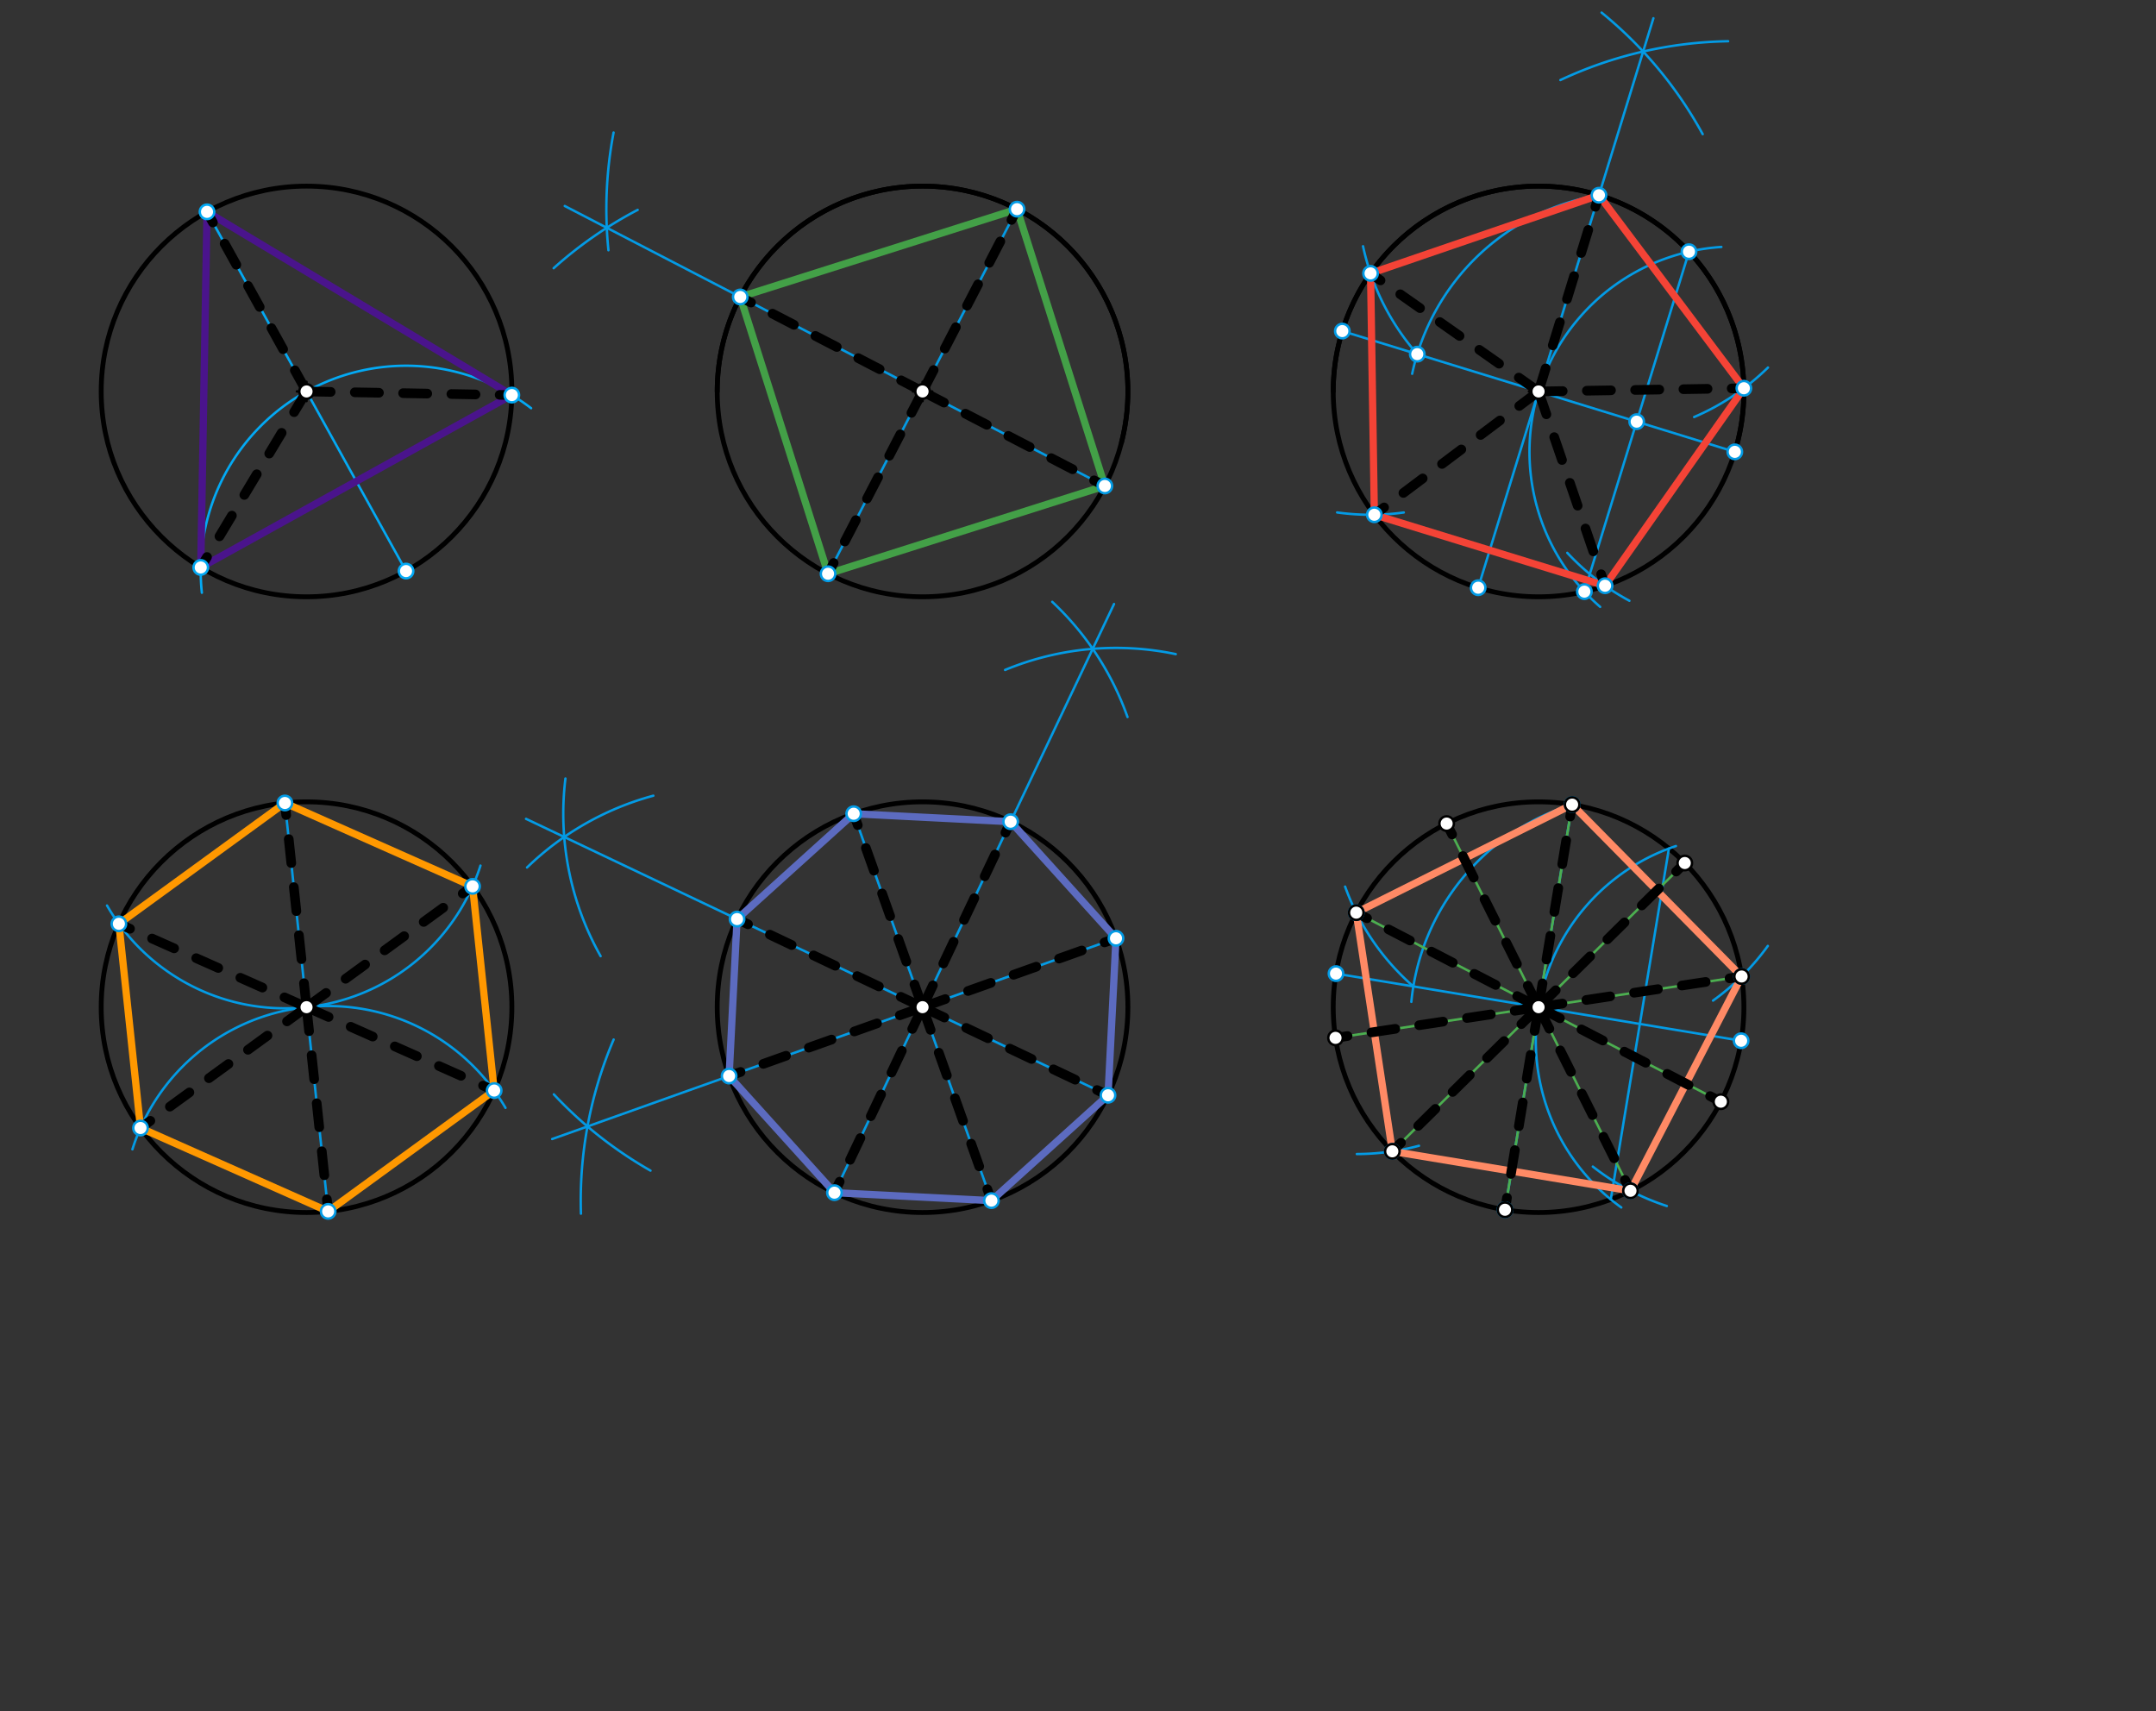 <svg xmlns="http://www.w3.org/2000/svg" class="svg--1it" height="100%" preserveAspectRatio="xMidYMid meet" viewBox="0 0 892.913 708.661" width="100%"><rect x="0" y="0" width="892.913" height="708.661" fill="#333333" stroke="none"/><defs><marker id="marker-arrow" markerHeight="16" markerUnits="userSpaceOnUse" markerWidth="24" orient="auto-start-reverse" refX="24" refY="4" viewBox="0 0 24 8"><path d="M 0 0 L 24 4 L 0 8 z" stroke="inherit"></path></marker></defs><g class="aux-layer--1FB"></g><g class="main-layer--3Vd"><g class="element--2qn"><g class="center--1s5"><line x1="122.953" y1="162.125" x2="130.953" y2="162.125" stroke="#000000" stroke-width="1" stroke-linecap="round"></line><line x1="126.953" y1="158.125" x2="126.953" y2="166.125" stroke="#000000" stroke-width="1" stroke-linecap="round"></line><circle class="hit--230" cx="126.953" cy="162.125" r="4" stroke="none" fill="transparent"></circle></g><circle cx="126.953" cy="162.125" fill="none" r="85.041" stroke="#000000" stroke-dasharray="none" stroke-width="2"></circle></g><g class="element--2qn"><path d="M 297.035 162.125 A 85.041 85.041 0 1 1 464.458 183.226" fill="none" stroke="#000000" stroke-dasharray="none" stroke-linecap="round" stroke-width="2"></path></g><g class="element--2qn"><path d="M 552.159 162.125 A 85.041 85.041 0 1 1 718.883 185.787" fill="none" stroke="#000000" stroke-dasharray="none" stroke-linecap="round" stroke-width="2"></path></g><g class="element--2qn"><g class="center--1s5"><line x1="378.077" y1="162.125" x2="386.077" y2="162.125" stroke="#000000" stroke-width="1" stroke-linecap="round"></line><line x1="382.077" y1="158.125" x2="382.077" y2="166.125" stroke="#000000" stroke-width="1" stroke-linecap="round"></line><circle class="hit--230" cx="382.077" cy="162.125" r="4" stroke="none" fill="transparent"></circle></g><circle cx="382.077" cy="162.125" fill="none" r="85.041" stroke="#000000" stroke-dasharray="none" stroke-width="2"></circle></g><g class="element--2qn"><g class="center--1s5"><line x1="633.2" y1="162.125" x2="641.2" y2="162.125" stroke="#000000" stroke-width="1" stroke-linecap="round"></line><line x1="637.2" y1="158.125" x2="637.2" y2="166.125" stroke="#000000" stroke-width="1" stroke-linecap="round"></line><circle class="hit--230" cx="637.2" cy="162.125" r="4" stroke="none" fill="transparent"></circle></g><circle cx="637.2" cy="162.125" fill="none" r="85.041" stroke="#000000" stroke-dasharray="none" stroke-width="2"></circle></g><g class="element--2qn"><g class="center--1s5"><line x1="122.953" y1="417.125" x2="130.953" y2="417.125" stroke="#000000" stroke-width="1" stroke-linecap="round"></line><line x1="126.953" y1="413.125" x2="126.953" y2="421.125" stroke="#000000" stroke-width="1" stroke-linecap="round"></line><circle class="hit--230" cx="126.953" cy="417.125" r="4" stroke="none" fill="transparent"></circle></g><circle cx="126.953" cy="417.125" fill="none" r="85.042" stroke="#000000" stroke-dasharray="none" stroke-width="2"></circle></g><g class="element--2qn"><g class="center--1s5"><line x1="378.077" y1="417.125" x2="386.077" y2="417.125" stroke="#000000" stroke-width="1" stroke-linecap="round"></line><line x1="382.077" y1="413.125" x2="382.077" y2="421.125" stroke="#000000" stroke-width="1" stroke-linecap="round"></line><circle class="hit--230" cx="382.077" cy="417.125" r="4" stroke="none" fill="transparent"></circle></g><circle cx="382.077" cy="417.125" fill="none" r="85.042" stroke="#000000" stroke-dasharray="none" stroke-width="2"></circle></g><g class="element--2qn"><g class="center--1s5"><line x1="633.2" y1="417.125" x2="641.2" y2="417.125" stroke="#000000" stroke-width="1" stroke-linecap="round"></line><line x1="637.2" y1="413.125" x2="637.2" y2="421.125" stroke="#000000" stroke-width="1" stroke-linecap="round"></line><circle class="hit--230" cx="637.2" cy="417.125" r="4" stroke="none" fill="transparent"></circle></g><circle cx="637.2" cy="417.125" fill="none" r="85.042" stroke="#000000" stroke-dasharray="none" stroke-width="2"></circle></g><g class="element--2qn"><line stroke="#03A9F4" stroke-dasharray="none" stroke-linecap="round" stroke-width="1" x1="85.739" x2="168.167" y1="87.738" y2="236.512"></line></g><g class="element--2qn"><path d="M 83.6 245.481 A 85.041 85.041 0 0 1 219.954 169.057" fill="none" stroke="#03A9F4" stroke-dasharray="none" stroke-linecap="round" stroke-width="1"></path></g><g class="element--2qn"><line stroke="#4A148C" stroke-dasharray="none" stroke-linecap="round" stroke-width="3" x1="83.139" x2="85.739" y1="235.011" y2="87.738"></line></g><g class="element--2qn"><line stroke="#4A148C" stroke-dasharray="none" stroke-linecap="round" stroke-width="3" x1="85.739" x2="211.981" y1="87.738" y2="163.626"></line></g><g class="element--2qn"><line stroke="#4A148C" stroke-dasharray="none" stroke-linecap="round" stroke-width="3" x1="211.981" x2="83.139" y1="163.626" y2="235.011"></line></g><g class="element--2qn"><line stroke="#039BE5" stroke-dasharray="none" stroke-linecap="round" stroke-width="1" x1="421.213" x2="342.941" y1="86.624" y2="237.626"></line></g><g class="element--2qn"><path d="M 254.117 54.889 A 170.082 170.082 0 0 0 251.984 103.641" fill="none" stroke="#039BE5" stroke-dasharray="none" stroke-linecap="round" stroke-width="1"></path></g><g class="element--2qn"><path d="M 229.3 111.08 A 170.082 170.082 0 0 1 264.093 86.924" fill="none" stroke="#039BE5" stroke-dasharray="none" stroke-linecap="round" stroke-width="1"></path></g><g class="element--2qn"><line stroke="#039BE5" stroke-dasharray="none" stroke-linecap="round" stroke-width="1" x1="233.892" x2="457.577" y1="85.313" y2="201.261"></line></g><g class="element--2qn"><line stroke="#43A047" stroke-dasharray="none" stroke-linecap="round" stroke-width="3" x1="306.576" x2="421.213" y1="122.989" y2="86.624"></line></g><g class="element--2qn"><line stroke="#43A047" stroke-dasharray="none" stroke-linecap="round" stroke-width="3" x1="421.213" x2="457.577" y1="86.624" y2="201.261"></line></g><g class="element--2qn"><line stroke="#43A047" stroke-dasharray="none" stroke-linecap="round" stroke-width="3" x1="306.576" x2="342.941" y1="122.989" y2="237.626"></line></g><g class="element--2qn"><line stroke="#43A047" stroke-dasharray="none" stroke-linecap="round" stroke-width="3" x1="342.941" x2="457.577" y1="237.626" y2="201.261"></line></g><g class="element--2qn"><line stroke="#039BE5" stroke-dasharray="none" stroke-linecap="round" stroke-width="1" x1="555.92" x2="718.48" y1="137.115" y2="187.135"></line></g><g class="element--2qn"><path d="M 715.708 17.076 A 170.082 170.082 0 0 0 646.239 33.157" fill="none" stroke="#039BE5" stroke-dasharray="none" stroke-linecap="round" stroke-width="1"></path></g><g class="element--2qn"><path d="M 663.314 5.226 A 170.082 170.082 0 0 1 705.17 55.553" fill="none" stroke="#039BE5" stroke-dasharray="none" stroke-linecap="round" stroke-width="1"></path></g><g class="element--2qn"><line stroke="#039BE5" stroke-dasharray="none" stroke-linecap="round" stroke-width="1" x1="684.762" x2="612.19" y1="7.553" y2="243.405"></line></g><g class="element--2qn"><path d="M 712.897 102.278 A 85.041 85.041 0 0 0 662.715 251.34" fill="none" stroke="#039BE5" stroke-dasharray="none" stroke-linecap="round" stroke-width="1"></path></g><g class="element--2qn"><line stroke="#039BE5" stroke-dasharray="none" stroke-linecap="round" stroke-width="1" x1="656.181" x2="699.5" y1="245.021" y2="104.239"></line></g><g class="element--2qn"><path d="M 584.85 154.808 A 95.079 95.079 0 0 1 662.21 80.845" fill="none" stroke="#039BE5" stroke-dasharray="none" stroke-linecap="round" stroke-width="1"></path></g><g class="element--2qn"><path d="M 586.966 146.668 A 99.972 99.972 0 0 1 564.498 101.979" fill="none" stroke="#039BE5" stroke-dasharray="none" stroke-linecap="round" stroke-width="1"></path></g><g class="element--2qn"><path d="M 581.386 212.242 A 99.972 99.972 0 0 1 553.778 212.23" fill="none" stroke="#039BE5" stroke-dasharray="none" stroke-linecap="round" stroke-width="1"></path></g><g class="element--2qn"><path d="M 701.635 172.714 A 99.972 99.972 0 0 0 732.214 152.216" fill="none" stroke="#039BE5" stroke-dasharray="none" stroke-linecap="round" stroke-width="1"></path></g><g class="element--2qn"><path d="M 649.098 228.956 A 99.972 99.972 0 0 0 674.82 248.809" fill="none" stroke="#039BE5" stroke-dasharray="none" stroke-linecap="round" stroke-width="1"></path></g><g class="element--2qn"><line stroke="#F44336" stroke-dasharray="none" stroke-linecap="round" stroke-width="3" x1="567.627" x2="662.21" y1="113.222" y2="80.845"></line></g><g class="element--2qn"><line stroke="#F44336" stroke-dasharray="none" stroke-linecap="round" stroke-width="3" x1="662.21" x2="722.231" y1="80.845" y2="160.794"></line></g><g class="element--2qn"><line stroke="#F44336" stroke-dasharray="none" stroke-linecap="round" stroke-width="3" x1="722.231" x2="664.742" y1="160.794" y2="242.583"></line></g><g class="element--2qn"><line stroke="#F44336" stroke-dasharray="none" stroke-linecap="round" stroke-width="3" x1="567.627" x2="569.191" y1="113.222" y2="213.181"></line></g><g class="element--2qn"><line stroke="#F44336" stroke-dasharray="none" stroke-linecap="round" stroke-width="3" x1="569.191" x2="664.742" y1="213.181" y2="242.583"></line></g><g class="element--2qn"><line stroke="#039BE5" stroke-dasharray="none" stroke-linecap="round" stroke-width="1" x1="117.999" x2="135.908" y1="332.556" y2="501.694"></line></g><g class="element--2qn"><path d="M 54.842 475.992 A 85.042 85.042 0 0 1 209.348 458.814" fill="none" stroke="#039BE5" stroke-dasharray="none" stroke-linecap="round" stroke-width="1"></path></g><g class="element--2qn"><path d="M 198.99 358.491 A 85.042 85.042 0 0 1 44.323 375.029" fill="none" stroke="#039BE5" stroke-dasharray="none" stroke-linecap="round" stroke-width="1"></path></g><g class="element--2qn"><line stroke="#FF9800" stroke-dasharray="none" stroke-linecap="round" stroke-width="3" x1="58.191" x2="49.237" y1="467.164" y2="382.595"></line></g><g class="element--2qn"><line stroke="#FF9800" stroke-dasharray="none" stroke-linecap="round" stroke-width="3" x1="49.237" x2="117.999" y1="382.595" y2="332.556"></line></g><g class="element--2qn"><line stroke="#FF9800" stroke-dasharray="none" stroke-linecap="round" stroke-width="3" x1="117.999" x2="195.715" y1="332.556" y2="367.086"></line></g><g class="element--2qn"><line stroke="#FF9800" stroke-dasharray="none" stroke-linecap="round" stroke-width="3" x1="195.715" x2="204.67" y1="367.086" y2="451.655"></line></g><g class="element--2qn"><line stroke="#FF9800" stroke-dasharray="none" stroke-linecap="round" stroke-width="3" x1="204.67" x2="135.908" y1="451.655" y2="501.694"></line></g><g class="element--2qn"><line stroke="#FF9800" stroke-dasharray="none" stroke-linecap="round" stroke-width="3" x1="135.908" x2="58.191" y1="501.694" y2="467.164"></line></g><g class="element--2qn"><line stroke="#039BE5" stroke-dasharray="none" stroke-linecap="round" stroke-width="1" x1="353.556" x2="410.598" y1="337.008" y2="497.242"></line></g><g class="element--2qn"><path d="M 240.599 502.645 A 170.084 170.084 0 0 1 254.142 430.531" fill="none" stroke="#039BE5" stroke-dasharray="none" stroke-linecap="round" stroke-width="1"></path></g><g class="element--2qn"><path d="M 229.38 453.237 A 170.084 170.084 0 0 0 269.406 484.817" fill="none" stroke="#039BE5" stroke-dasharray="none" stroke-linecap="round" stroke-width="1"></path></g><g class="element--2qn"><line stroke="#039BE5" stroke-dasharray="none" stroke-linecap="round" stroke-width="1" x1="228.678" x2="462.194" y1="471.734" y2="388.604"></line></g><g class="element--2qn"><path d="M 486.942 270.91 A 120.268 120.268 0 0 0 416.262 277.452" fill="none" stroke="#039BE5" stroke-dasharray="none" stroke-linecap="round" stroke-width="1"></path></g><g class="element--2qn"><path d="M 435.79 249.248 A 120.268 120.268 0 0 1 466.958 296.957" fill="none" stroke="#039BE5" stroke-dasharray="none" stroke-linecap="round" stroke-width="1"></path></g><g class="element--2qn"><path d="M 234.176 322.419 A 120.268 120.268 0 0 0 248.747 395.995" fill="none" stroke="#039BE5" stroke-dasharray="none" stroke-linecap="round" stroke-width="1"></path></g><g class="element--2qn"><path d="M 218.277 359.266 A 120.268 120.268 0 0 1 270.58 329.544" fill="none" stroke="#039BE5" stroke-dasharray="none" stroke-linecap="round" stroke-width="1"></path></g><g class="element--2qn"><line stroke="#039BE5" stroke-dasharray="none" stroke-linecap="round" stroke-width="1" x1="382.077" x2="217.851" y1="417.125" y2="339.129"></line></g><g class="element--2qn"><line stroke="#039BE5" stroke-dasharray="none" stroke-linecap="round" stroke-width="1" x1="382.077" x2="461.377" y1="417.125" y2="250.152"></line></g><g class="element--2qn"><line stroke="#039BE5" stroke-dasharray="none" stroke-linecap="round" stroke-width="1" x1="382.077" x2="345.593" y1="417.125" y2="493.944"></line></g><g class="element--2qn"><line stroke="#039BE5" stroke-dasharray="none" stroke-linecap="round" stroke-width="1" x1="382.077" x2="458.895" y1="417.125" y2="453.609"></line></g><g class="element--2qn"><line stroke="#5C6BC0" stroke-dasharray="none" stroke-linecap="round" stroke-width="3" x1="301.96" x2="305.258" y1="445.646" y2="380.641"></line></g><g class="element--2qn"><line stroke="#5C6BC0" stroke-dasharray="none" stroke-linecap="round" stroke-width="3" x1="305.258" x2="353.556" y1="380.641" y2="337.008"></line></g><g class="element--2qn"><line stroke="#5C6BC0" stroke-dasharray="none" stroke-linecap="round" stroke-width="3" x1="353.556" x2="418.56" y1="337.008" y2="340.306"></line></g><g class="element--2qn"><line stroke="#5C6BC0" stroke-dasharray="none" stroke-linecap="round" stroke-width="3" x1="418.56" x2="462.194" y1="340.306" y2="388.604"></line></g><g class="element--2qn"><line stroke="#5C6BC0" stroke-dasharray="none" stroke-linecap="round" stroke-width="3" x1="462.194" x2="458.895" y1="388.604" y2="453.609"></line></g><g class="element--2qn"><line stroke="#5C6BC0" stroke-dasharray="none" stroke-linecap="round" stroke-width="3" x1="458.895" x2="410.598" y1="453.609" y2="497.242"></line></g><g class="element--2qn"><line stroke="#5C6BC0" stroke-dasharray="none" stroke-linecap="round" stroke-width="3" x1="410.598" x2="345.593" y1="497.242" y2="493.944"></line></g><g class="element--2qn"><line stroke="#5C6BC0" stroke-dasharray="none" stroke-linecap="round" stroke-width="3" x1="345.593" x2="301.96" y1="493.944" y2="445.646"></line></g><g class="element--2qn"><line stroke="#039BE5" stroke-dasharray="none" stroke-linecap="round" stroke-width="1" x1="651.102" x2="623.298" y1="333.227" y2="501.023"></line></g><g class="element--2qn"><line stroke="#039BE5" stroke-dasharray="none" stroke-linecap="round" stroke-width="1" x1="553.302" x2="721.098" y1="403.223" y2="431.027"></line></g><g class="element--2qn"><path d="M 694.089 350.388 A 85.042 85.042 0 0 0 671.453 500.074" fill="none" stroke="#039BE5" stroke-dasharray="none" stroke-linecap="round" stroke-width="1"></path></g><g class="element--2qn"><line stroke="#039BE5" stroke-dasharray="none" stroke-linecap="round" stroke-width="1" x1="691.189" x2="667.11" y1="351.418" y2="496.734"></line></g><g class="element--2qn"><path d="M 651.102 333.227 A 95.08 95.08 0 0 0 584.511 414.921" fill="none" stroke="#039BE5" stroke-dasharray="none" stroke-linecap="round" stroke-width="1"></path></g><g class="element--2qn"><path d="M 585.348 408.533 A 99.973 99.973 0 0 1 557.075 367.191" fill="none" stroke="#039BE5" stroke-dasharray="none" stroke-linecap="round" stroke-width="1"></path></g><g class="element--2qn"><path d="M 587.673 474.519 A 99.973 99.973 0 0 1 561.939 477.95" fill="none" stroke="#039BE5" stroke-dasharray="none" stroke-linecap="round" stroke-width="1"></path></g><g class="element--2qn"><path d="M 709.463 414.397 A 99.973 99.973 0 0 0 732.146 391.763" fill="none" stroke="#039BE5" stroke-dasharray="none" stroke-linecap="round" stroke-width="1"></path></g><g class="element--2qn"><path d="M 659.673 483.149 A 99.973 99.973 0 0 0 690.312 499.474" fill="none" stroke="#039BE5" stroke-dasharray="none" stroke-linecap="round" stroke-width="1"></path></g><g class="element--2qn"><line stroke="#FF8A65" stroke-dasharray="none" stroke-linecap="round" stroke-width="3" x1="561.704" x2="651.102" y1="377.978" y2="333.227"></line></g><g class="element--2qn"><line stroke="#FF8A65" stroke-dasharray="none" stroke-linecap="round" stroke-width="3" x1="651.102" x2="721.288" y1="333.227" y2="404.42"></line></g><g class="element--2qn"><line stroke="#FF8A65" stroke-dasharray="none" stroke-linecap="round" stroke-width="3" x1="721.288" x2="675.267" y1="404.42" y2="493.171"></line></g><g class="element--2qn"><line stroke="#FF8A65" stroke-dasharray="none" stroke-linecap="round" stroke-width="3" x1="561.704" x2="576.639" y1="377.978" y2="476.829"></line></g><g class="element--2qn"><line stroke="#FF8A65" stroke-dasharray="none" stroke-linecap="round" stroke-width="3" x1="576.639" x2="675.267" y1="476.829" y2="493.171"></line></g><g class="element--2qn"><line stroke="#4CAF50" stroke-dasharray="none" stroke-linecap="round" stroke-width="1" x1="675.267" x2="599.133" y1="493.171" y2="341.079"></line></g><g class="element--2qn"><line stroke="#4CAF50" stroke-dasharray="none" stroke-linecap="round" stroke-width="1" x1="576.639" x2="697.761" y1="476.829" y2="357.421"></line></g><g class="element--2qn"><line stroke="#4CAF50" stroke-dasharray="none" stroke-linecap="round" stroke-width="1" x1="561.704" x2="712.696" y1="377.978" y2="456.272"></line></g><g class="element--2qn"><line stroke="#4CAF50" stroke-dasharray="none" stroke-linecap="round" stroke-width="1" x1="721.288" x2="553.112" y1="404.42" y2="429.83"></line></g><g class="element--2qn"><line stroke="#4CAF50" stroke-dasharray="none" stroke-linecap="round" stroke-width="1" x1="651.102" x2="623.298" y1="333.227" y2="501.023"></line></g><g class="element--2qn"><line stroke="#000000" stroke-dasharray="10" stroke-linecap="round" stroke-width="4" x1="637.2" x2="599.133" y1="417.125" y2="341.079"></line></g><g class="element--2qn"><line stroke="#000000" stroke-dasharray="10" stroke-linecap="round" stroke-width="4" x1="637.2" x2="651.102" y1="417.125" y2="333.227"></line></g><g class="element--2qn"><line stroke="#000000" stroke-dasharray="10" stroke-linecap="round" stroke-width="4" x1="637.2" x2="697.761" y1="417.125" y2="357.421"></line></g><g class="element--2qn"><line stroke="#000000" stroke-dasharray="10" stroke-linecap="round" stroke-width="4" x1="637.2" x2="721.288" y1="417.125" y2="404.42"></line></g><g class="element--2qn"><line stroke="#000000" stroke-dasharray="10" stroke-linecap="round" stroke-width="4" x1="637.2" x2="553.112" y1="417.125" y2="429.83"></line></g><g class="element--2qn"><line stroke="#000000" stroke-dasharray="10" stroke-linecap="round" stroke-width="4" x1="637.2" x2="561.704" y1="417.125" y2="377.978"></line></g><g class="element--2qn"><line stroke="#000000" stroke-dasharray="10" stroke-linecap="round" stroke-width="4" x1="637.2" x2="712.696" y1="417.125" y2="456.272"></line></g><g class="element--2qn"><line stroke="#000000" stroke-dasharray="10" stroke-linecap="round" stroke-width="4" x1="637.2" x2="675.267" y1="417.125" y2="493.171"></line></g><g class="element--2qn"><line stroke="#000000" stroke-dasharray="10" stroke-linecap="round" stroke-width="4" x1="637.2" x2="623.298" y1="417.125" y2="501.023"></line></g><g class="element--2qn"><line stroke="#000000" stroke-dasharray="10" stroke-linecap="round" stroke-width="4" x1="637.2" x2="576.639" y1="417.125" y2="476.829"></line></g><g class="element--2qn"><line stroke="#000000" stroke-dasharray="10" stroke-linecap="round" stroke-width="4" x1="382.077" x2="418.56" y1="417.125" y2="340.306"></line></g><g class="element--2qn"><line stroke="#000000" stroke-dasharray="10" stroke-linecap="round" stroke-width="4" x1="382.077" x2="353.556" y1="417.125" y2="337.008"></line></g><g class="element--2qn"><line stroke="#000000" stroke-dasharray="10" stroke-linecap="round" stroke-width="4" x1="382.077" x2="305.258" y1="417.125" y2="380.641"></line></g><g class="element--2qn"><line stroke="#000000" stroke-dasharray="10" stroke-linecap="round" stroke-width="4" x1="382.077" x2="462.194" y1="417.125" y2="388.604"></line></g><g class="element--2qn"><line stroke="#000000" stroke-dasharray="10" stroke-linecap="round" stroke-width="4" x1="382.077" x2="458.895" y1="417.125" y2="453.609"></line></g><g class="element--2qn"><line stroke="#000000" stroke-dasharray="10" stroke-linecap="round" stroke-width="4" x1="382.077" x2="410.598" y1="417.125" y2="497.242"></line></g><g class="element--2qn"><line stroke="#000000" stroke-dasharray="10" stroke-linecap="round" stroke-width="4" x1="382.077" x2="345.593" y1="417.125" y2="493.944"></line></g><g class="element--2qn"><line stroke="#000000" stroke-dasharray="10" stroke-linecap="round" stroke-width="4" x1="382.077" x2="301.96" y1="417.125" y2="445.646"></line></g><g class="element--2qn"><line stroke="#000000" stroke-dasharray="10" stroke-linecap="round" stroke-width="4" x1="126.953" x2="117.999" y1="417.125" y2="332.556"></line></g><g class="element--2qn"><line stroke="#000000" stroke-dasharray="10" stroke-linecap="round" stroke-width="4" x1="126.953" x2="195.715" y1="417.125" y2="367.086"></line></g><g class="element--2qn"><line stroke="#000000" stroke-dasharray="10" stroke-linecap="round" stroke-width="4" x1="126.953" x2="49.237" y1="417.125" y2="382.595"></line></g><g class="element--2qn"><line stroke="#000000" stroke-dasharray="10" stroke-linecap="round" stroke-width="4" x1="126.953" x2="58.191" y1="417.125" y2="467.164"></line></g><g class="element--2qn"><line stroke="#000000" stroke-dasharray="10" stroke-linecap="round" stroke-width="4" x1="126.953" x2="135.908" y1="417.125" y2="501.694"></line></g><g class="element--2qn"><line stroke="#000000" stroke-dasharray="10" stroke-linecap="round" stroke-width="4" x1="126.953" x2="204.67" y1="417.125" y2="451.655"></line></g><g class="element--2qn"><line stroke="#000000" stroke-dasharray="10" stroke-linecap="round" stroke-width="4" x1="126.953" x2="85.739" y1="162.125" y2="87.738"></line></g><g class="element--2qn"><line stroke="#000000" stroke-dasharray="10" stroke-linecap="round" stroke-width="4" x1="126.953" x2="83.139" y1="162.125" y2="235.011"></line></g><g class="element--2qn"><line stroke="#000000" stroke-dasharray="10" stroke-linecap="round" stroke-width="4" x1="126.953" x2="211.981" y1="162.125" y2="163.626"></line></g><g class="element--2qn"><line stroke="#000000" stroke-dasharray="10" stroke-linecap="round" stroke-width="4" x1="382.077" x2="306.576" y1="162.125" y2="122.989"></line></g><g class="element--2qn"><line stroke="#000000" stroke-dasharray="10" stroke-linecap="round" stroke-width="4" x1="382.077" x2="421.213" y1="162.125" y2="86.624"></line></g><g class="element--2qn"><line stroke="#000000" stroke-dasharray="10" stroke-linecap="round" stroke-width="4" x1="382.077" x2="342.941" y1="162.125" y2="237.626"></line></g><g class="element--2qn"><line stroke="#000000" stroke-dasharray="10" stroke-linecap="round" stroke-width="4" x1="382.077" x2="457.577" y1="162.125" y2="201.261"></line></g><g class="element--2qn"><line stroke="#000000" stroke-dasharray="10" stroke-linecap="round" stroke-width="4" x1="637.2" x2="567.627" y1="162.125" y2="113.222"></line></g><g class="element--2qn"><line stroke="#000000" stroke-dasharray="10" stroke-linecap="round" stroke-width="4" x1="637.2" x2="662.21" y1="162.125" y2="80.845"></line></g><g class="element--2qn"><line stroke="#000000" stroke-dasharray="10" stroke-linecap="round" stroke-width="4" x1="637.2" x2="722.231" y1="162.125" y2="160.794"></line></g><g class="element--2qn"><line stroke="#000000" stroke-dasharray="10" stroke-linecap="round" stroke-width="4" x1="637.2" x2="664.742" y1="162.125" y2="242.583"></line></g><g class="element--2qn"><line stroke="#000000" stroke-dasharray="10" stroke-linecap="round" stroke-width="4" x1="637.2" x2="569.191" y1="162.125" y2="213.181"></line></g><g class="element--2qn"><circle cx="126.953" cy="162.125" r="3" stroke="#000000" stroke-width="1" fill="#ffffff"></circle>}</g><g class="element--2qn"><circle cx="382.077" cy="162.125" r="3" stroke="#000000" stroke-width="1" fill="#ffffff"></circle>}</g><g class="element--2qn"><circle cx="637.2" cy="162.125" r="3" stroke="#000000" stroke-width="1" fill="#ffffff"></circle>}</g><g class="element--2qn"><circle cx="126.953" cy="417.125" r="3" stroke="#000000" stroke-width="1" fill="#ffffff"></circle>}</g><g class="element--2qn"><circle cx="382.077" cy="417.125" r="3" stroke="#000000" stroke-width="1" fill="#ffffff"></circle>}</g><g class="element--2qn"><circle cx="637.2" cy="417.125" r="3" stroke="#000000" stroke-width="1" fill="#ffffff"></circle>}</g><g class="element--2qn"><circle cx="168.167" cy="236.512" r="3" stroke="#03A9F4" stroke-width="1" fill="#ffffff"></circle>}</g><g class="element--2qn"><circle cx="83.139" cy="235.011" r="3" stroke="#03A9F4" stroke-width="1" fill="#ffffff"></circle>}</g><g class="element--2qn"><circle cx="211.981" cy="163.626" r="3" stroke="#03A9F4" stroke-width="1" fill="#ffffff"></circle>}</g><g class="element--2qn"><circle cx="85.739" cy="87.738" r="3" stroke="#03A9F4" stroke-width="1" fill="#ffffff"></circle>}</g><g class="element--2qn"><circle cx="342.941" cy="237.626" r="3" stroke="#039BE5" stroke-width="1" fill="#ffffff"></circle>}</g><g class="element--2qn"><circle cx="421.213" cy="86.624" r="3" stroke="#039BE5" stroke-width="1" fill="#ffffff"></circle>}</g><g class="element--2qn"><circle cx="306.576" cy="122.989" r="3" stroke="#039BE5" stroke-width="1" fill="#ffffff"></circle>}</g><g class="element--2qn"><circle cx="457.577" cy="201.261" r="3" stroke="#039BE5" stroke-width="1" fill="#ffffff"></circle>}</g><g class="element--2qn"><circle cx="555.92" cy="137.115" r="3" stroke="#039BE5" stroke-width="1" fill="#ffffff"></circle>}</g><g class="element--2qn"><circle cx="718.48" cy="187.135" r="3" stroke="#039BE5" stroke-width="1" fill="#ffffff"></circle>}</g><g class="element--2qn"><circle cx="612.19" cy="243.405" r="3" stroke="#039BE5" stroke-width="1" fill="#ffffff"></circle>}</g><g class="element--2qn"><circle cx="662.21" cy="80.845" r="3" stroke="#039BE5" stroke-width="1" fill="#ffffff"></circle>}</g><g class="element--2qn"><circle cx="699.5" cy="104.239" r="3" stroke="#039BE5" stroke-width="1" fill="#ffffff"></circle>}</g><g class="element--2qn"><circle cx="656.181" cy="245.021" r="3" stroke="#039BE5" stroke-width="1" fill="#ffffff"></circle>}</g><g class="element--2qn"><circle cx="677.84" cy="174.63" r="3" stroke="#039BE5" stroke-width="1" fill="#ffffff"></circle>}</g><g class="element--2qn"><circle cx="586.966" cy="146.668" r="3" stroke="#039BE5" stroke-width="1" fill="#ffffff"></circle>}</g><g class="element--2qn"><circle cx="567.627" cy="113.222" r="3" stroke="#039BE5" stroke-width="1" fill="#ffffff"></circle>}</g><g class="element--2qn"><circle cx="569.191" cy="213.181" r="3" stroke="#039BE5" stroke-width="1" fill="#ffffff"></circle>}</g><g class="element--2qn"><circle cx="722.231" cy="160.794" r="3" stroke="#039BE5" stroke-width="1" fill="#ffffff"></circle>}</g><g class="element--2qn"><circle cx="664.742" cy="242.583" r="3" stroke="#039BE5" stroke-width="1" fill="#ffffff"></circle>}</g><g class="element--2qn"><circle cx="135.908" cy="501.694" r="3" stroke="#039BE5" stroke-width="1" fill="#ffffff"></circle>}</g><g class="element--2qn"><circle cx="117.999" cy="332.556" r="3" stroke="#039BE5" stroke-width="1" fill="#ffffff"></circle>}</g><g class="element--2qn"><circle cx="49.237" cy="382.595" r="3" stroke="#039BE5" stroke-width="1" fill="#ffffff"></circle>}</g><g class="element--2qn"><circle cx="195.715" cy="367.086" r="3" stroke="#039BE5" stroke-width="1" fill="#ffffff"></circle>}</g><g class="element--2qn"><circle cx="204.67" cy="451.655" r="3" stroke="#039BE5" stroke-width="1" fill="#ffffff"></circle>}</g><g class="element--2qn"><circle cx="58.191" cy="467.164" r="3" stroke="#039BE5" stroke-width="1" fill="#ffffff"></circle>}</g><g class="element--2qn"><circle cx="353.556" cy="337.008" r="3" stroke="#039BE5" stroke-width="1" fill="#ffffff"></circle>}</g><g class="element--2qn"><circle cx="410.598" cy="497.242" r="3" stroke="#039BE5" stroke-width="1" fill="#ffffff"></circle>}</g><g class="element--2qn"><circle cx="301.96" cy="445.646" r="3" stroke="#039BE5" stroke-width="1" fill="#ffffff"></circle>}</g><g class="element--2qn"><circle cx="462.194" cy="388.604" r="3" stroke="#039BE5" stroke-width="1" fill="#ffffff"></circle>}</g><g class="element--2qn"><circle cx="345.593" cy="493.944" r="3" stroke="#039BE5" stroke-width="1" fill="#ffffff"></circle>}</g><g class="element--2qn"><circle cx="458.895" cy="453.609" r="3" stroke="#039BE5" stroke-width="1" fill="#ffffff"></circle>}</g><g class="element--2qn"><circle cx="418.56" cy="340.306" r="3" stroke="#039BE5" stroke-width="1" fill="#ffffff"></circle>}</g><g class="element--2qn"><circle cx="305.258" cy="380.641" r="3" stroke="#039BE5" stroke-width="1" fill="#ffffff"></circle>}</g><g class="element--2qn"><circle cx="623.298" cy="501.023" r="3" stroke="#039BE5" stroke-width="1" fill="#ffffff"></circle>}</g><g class="element--2qn"><circle cx="651.102" cy="333.227" r="3" stroke="#039BE5" stroke-width="1" fill="#ffffff"></circle>}</g><g class="element--2qn"><circle cx="553.302" cy="403.223" r="3" stroke="#039BE5" stroke-width="1" fill="#ffffff"></circle>}</g><g class="element--2qn"><circle cx="721.098" cy="431.027" r="3" stroke="#039BE5" stroke-width="1" fill="#ffffff"></circle>}</g><g class="element--2qn"><circle cx="576.639" cy="476.829" r="3" stroke="#0288D1" stroke-width="1" fill="#ffffff"></circle>}</g><g class="element--2qn"><circle cx="675.267" cy="493.171" r="3" stroke="#0288D1" stroke-width="1" fill="#ffffff"></circle>}</g><g class="element--2qn"><circle cx="721.288" cy="404.42" r="3" stroke="#0288D1" stroke-width="1" fill="#ffffff"></circle>}</g><g class="element--2qn"><circle cx="561.704" cy="377.978" r="3" stroke="#0288D1" stroke-width="1" fill="#ffffff"></circle>}</g><g class="element--2qn"><circle cx="561.704" cy="377.978" r="3" stroke="#000000" stroke-width="1" fill="#ffffff"></circle>}</g><g class="element--2qn"><circle cx="599.133" cy="341.079" r="3" stroke="#000000" stroke-width="1" fill="#ffffff"></circle>}</g><g class="element--2qn"><circle cx="651.102" cy="333.227" r="3" stroke="#000000" stroke-width="1" fill="#ffffff"></circle>}</g><g class="element--2qn"><circle cx="697.761" cy="357.421" r="3" stroke="#000000" stroke-width="1" fill="#ffffff"></circle>}</g><g class="element--2qn"><circle cx="721.288" cy="404.42" r="3" stroke="#000000" stroke-width="1" fill="#ffffff"></circle>}</g><g class="element--2qn"><circle cx="712.696" cy="456.272" r="3" stroke="#000000" stroke-width="1" fill="#ffffff"></circle>}</g><g class="element--2qn"><circle cx="675.267" cy="493.171" r="3" stroke="#000000" stroke-width="1" fill="#ffffff"></circle>}</g><g class="element--2qn"><circle cx="623.298" cy="501.023" r="3" stroke="#000000" stroke-width="1" fill="#ffffff"></circle>}</g><g class="element--2qn"><circle cx="576.639" cy="476.829" r="3" stroke="#000000" stroke-width="1" fill="#ffffff"></circle>}</g><g class="element--2qn"><circle cx="553.112" cy="429.83" r="3" stroke="#000000" stroke-width="1" fill="#ffffff"></circle>}</g><g class="element--2qn"><circle cx="637.2" cy="417.125" r="3" stroke="#000000" stroke-width="1" fill="#ffffff"></circle>}</g></g><g class="snaps-layer--2PT"></g><g class="temp-layer--rAP"></g></svg>